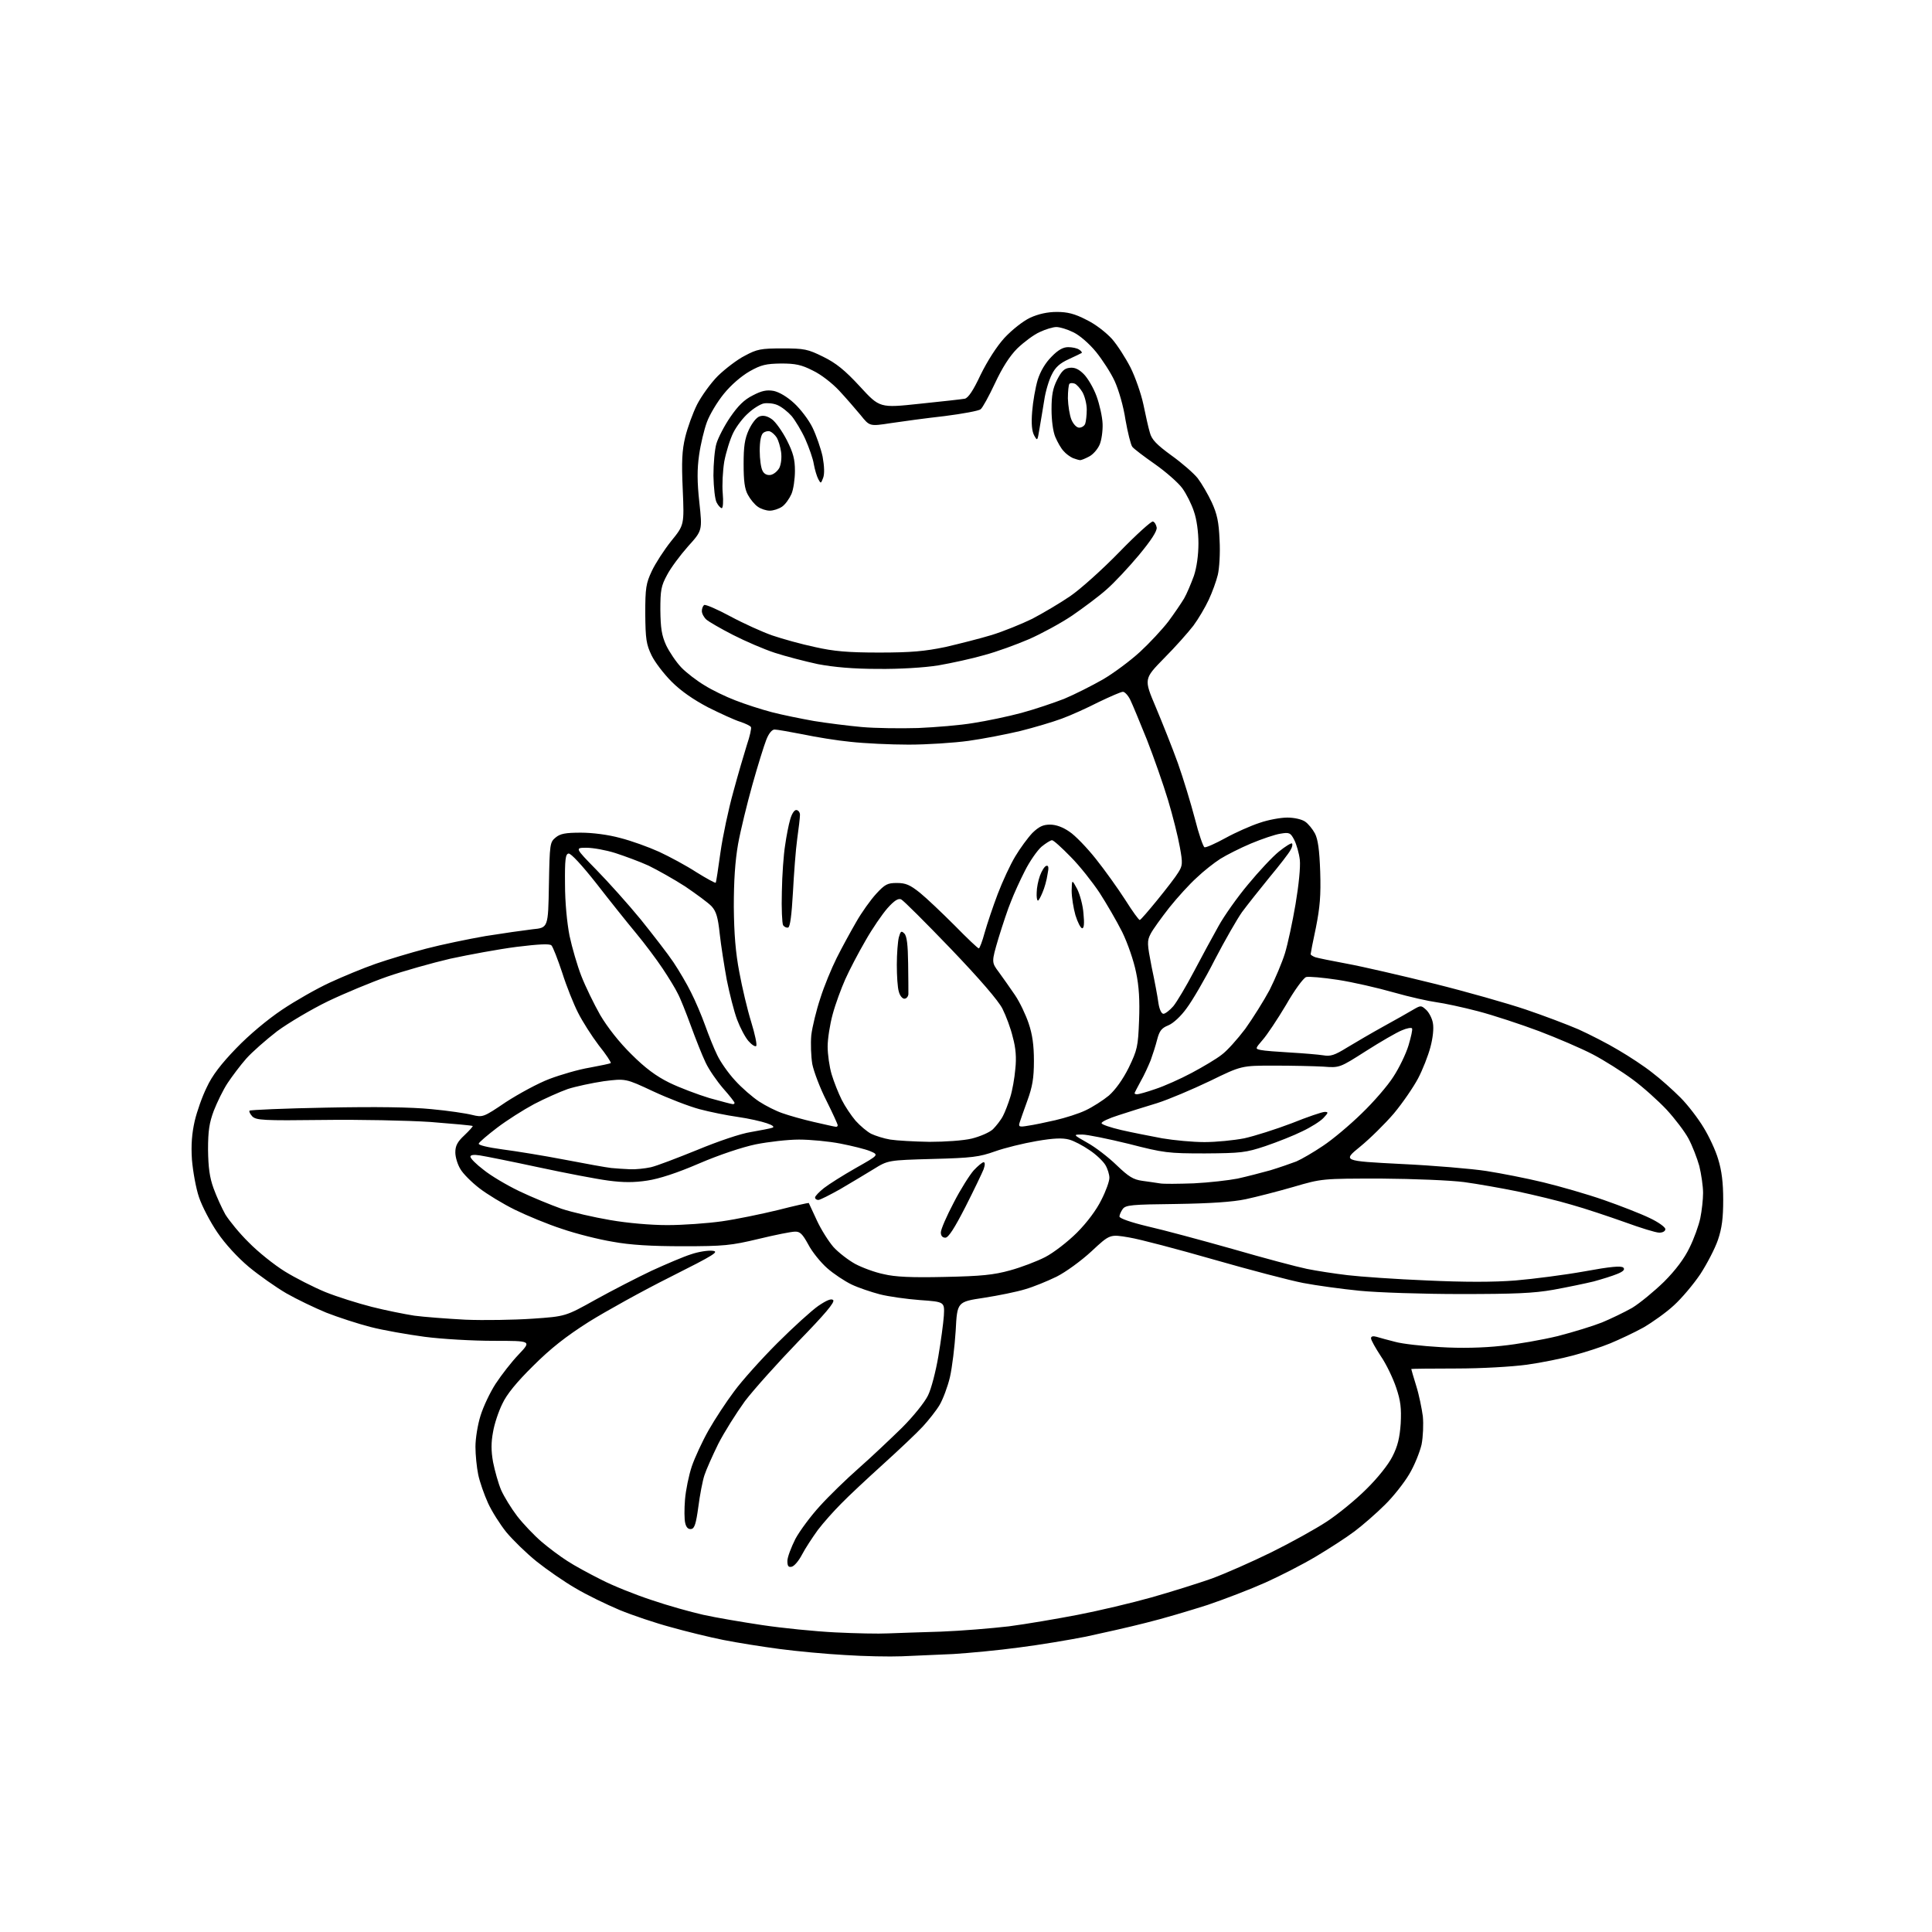 <?xml version="1.0" encoding="UTF-8" standalone="no"?>
<svg 
  version="1.1" 
  xmlns="http://www.w3.org/2000/svg" 
  xmlns:xlink="http://www.w3.org/1999/xlink" 
  xmlns:svg="http://www.w3.org/2000/svg"
  xmlns:rdf="http://www.w3.org/1999/02/22-rdf-syntax-ns#"
  xmlns:cc="http://creativecommons.org/ns#"
  xmlns:dc="http://purl.org/dc/elements/1.1/"
  viewBox="0 0 768 768"
  width="768"
  height="768"
>
<style>svg {background-color: white; }</style>"
<path stroke="none" fill="black" fill-rule="evenodd" d="M358.5,658.4C353.6,658.6 343.4,658.4 335.9,657.9C328.4,657.5 316.7,656.4 309.9,655.5C303.1,654.6 293.0,653.0 287.5,651.9C282.0,650.8 272.6,648.5 266.6,646.8C260.6,645.2 251.4,642.1 246.3,640.0C241.1,637.8 233.2,634.0 228.7,631.3C224.2,628.7 217.3,623.9 213.3,620.7C209.2,617.4 203.9,612.2 201.3,609.1C198.8,606.0 195.5,600.8 194.0,597.5C192.5,594.2 190.7,589.1 190.1,586.2C189.5,583.3 189.0,578.3 189.0,575.1C189.0,571.8 189.9,566.3 191.0,562.8C192.1,559.2 194.8,553.5 197.0,550.1C199.3,546.6 203.4,541.3 206.2,538.4C211.3,533.0 211.3,533.0 196.2,533.0C188.0,533.0 175.6,532.3 168.8,531.4C162.1,530.5 152.3,528.8 147.3,527.5C142.2,526.2 134.3,523.6 129.7,521.8C125.1,519.9 118.0,516.5 113.8,514.1C109.7,511.7 103.0,507.0 98.9,503.6C94.5,499.9 89.5,494.5 86.4,489.9C83.6,485.8 80.3,479.5 79.1,475.9C77.9,472.4 76.7,465.7 76.3,461.0C75.9,455.0 76.3,450.5 77.4,445.6C78.3,441.8 80.4,435.8 82.2,432.2C84.3,427.6 87.9,422.9 93.9,416.7C99.1,411.3 106.3,405.3 112.1,401.4C117.3,397.9 125.9,393.0 131.1,390.6C136.3,388.2 144.5,384.8 149.4,383.1C154.3,381.4 163.3,378.7 169.4,377.1C175.5,375.5 186.1,373.3 193.0,372.1C199.9,371.0 208.3,369.8 211.7,369.4C217.9,368.8 217.9,368.8 218.2,351.8C218.5,335.3 218.6,334.8 220.9,332.9C222.7,331.4 224.8,331.0 230.9,331.0C235.5,331.0 241.8,331.8 246.5,333.1C250.9,334.2 257.8,336.7 262.0,338.6C266.1,340.5 272.8,344.1 276.8,346.7C280.8,349.2 284.3,351.1 284.5,350.9C284.7,350.7 285.5,345.3 286.4,338.8C287.3,332.4 289.6,321.6 291.5,314.8C293.3,308.1 295.8,299.6 296.9,296.1C298.1,292.6 298.8,289.4 298.5,289.0C298.2,288.5 296.3,287.6 294.2,286.9C292.2,286.3 286.5,283.7 281.5,281.2C275.6,278.1 270.7,274.7 267.0,271.0C263.9,267.9 260.3,263.2 259.0,260.5C256.9,256.1 256.6,254.1 256.5,244.0C256.5,233.7 256.8,231.9 259.1,227.0C260.5,224.0 264.0,218.6 266.8,215.1C272.0,208.7 272.0,208.7 271.4,194.6C270.9,183.5 271.1,179.1 272.4,173.7C273.3,170.0 275.4,164.2 277.1,160.8C278.8,157.5 282.5,152.3 285.4,149.4C288.3,146.6 293.1,142.9 296.1,141.4C300.9,138.8 302.5,138.5 311.0,138.5C319.8,138.5 321.1,138.8 327.2,141.8C332.3,144.3 335.8,147.1 341.8,153.6C349.7,162.2 349.7,162.2 365.6,160.5C374.4,159.6 382.4,158.7 383.5,158.5C384.9,158.2 386.9,155.2 389.8,149.0C392.5,143.5 396.2,137.7 399.3,134.3C402.4,131.0 406.6,127.7 409.5,126.3C412.8,124.8 416.4,124.0 420.1,124.0C424.3,124.0 427.2,124.7 431.8,127.1C435.4,128.8 439.6,132.1 442.0,134.7C444.2,137.2 447.5,142.4 449.4,146.1C451.3,149.9 453.6,156.5 454.5,160.7C455.4,165.0 456.5,170.1 457.1,172.0C457.8,174.7 459.7,176.7 465.6,181.0C469.8,184.0 474.5,188.1 476.1,190.1C477.7,192.2 480.2,196.5 481.7,199.7C483.8,204.3 484.5,207.4 484.8,214.7C485.1,219.9 484.7,226.0 484.1,228.5C483.5,231.0 481.9,235.4 480.5,238.4C479.1,241.4 476.4,246.0 474.4,248.7C472.4,251.3 467.2,257.2 462.7,261.7C454.7,269.9 454.7,269.9 459.4,281.0C462.0,287.2 466.0,297.2 468.2,303.3C470.4,309.5 473.4,319.4 475.0,325.5C476.5,331.5 478.3,336.6 478.8,336.8C479.4,337.0 483.2,335.3 487.2,333.1C491.2,330.9 497.3,328.2 500.7,327.1C504.1,325.9 509.1,325.0 511.7,325.0C514.5,325.0 517.5,325.7 518.8,326.6C520.0,327.4 521.8,329.6 522.7,331.3C523.9,333.6 524.5,337.8 524.8,346.5C525.1,356.0 524.7,360.6 523.1,368.7C521.9,374.2 521.0,379.0 521.0,379.3C521.0,379.6 521.8,380.1 522.8,380.5C523.7,380.8 529.5,382.0 535.5,383.1C541.5,384.2 557.1,387.8 570.0,391.0C582.9,394.2 599.4,398.9 606.5,401.3C613.6,403.7 623.1,407.3 627.5,409.2C631.9,411.2 639.0,414.8 643.3,417.4C647.6,419.9 653.7,423.9 656.8,426.4C660.0,428.8 665.0,433.3 668.0,436.3C671.0,439.3 675.1,444.7 677.2,448.2C679.3,451.6 682.0,457.3 683.0,460.8C684.4,465.3 685.0,470.1 685.0,476.9C685.0,484.2 684.5,488.2 682.9,492.9C681.7,496.4 678.5,502.5 675.9,506.5C673.2,510.5 668.5,516.1 665.4,518.9C662.4,521.7 656.9,525.6 653.3,527.7C649.7,529.7 643.7,532.5 640.1,534.0C636.5,535.5 629.9,537.6 625.4,538.8C621.0,540.0 612.7,541.7 606.9,542.5C600.9,543.3 589.0,544.0 578.8,544.0C569.0,544.0 561.0,544.1 561.0,544.2C561.0,544.4 561.9,547.4 563.0,551.0C564.1,554.5 565.2,560.0 565.6,563.0C565.9,566.1 565.7,571.1 565.1,574.2C564.4,577.2 562.3,582.5 560.2,586.0C558.2,589.4 553.8,595.0 550.5,598.2C547.2,601.5 541.8,606.2 538.5,608.7C535.2,611.2 528.2,615.7 523.0,618.8C517.8,621.9 508.8,626.5 503.0,629.1C497.2,631.7 486.8,635.7 480.0,638.0C473.1,640.2 462.1,643.5 455.5,645.1C448.9,646.8 438.1,649.2 431.6,650.6C425.0,651.9 413.1,653.9 405.1,654.9C397.1,656.0 385.3,657.1 379.0,657.5C372.7,657.8 363.4,658.2 358.5,658.4zM353.0,649.3C356.6,649.2 366.0,648.8 374.0,648.6C382.0,648.3 394.1,647.3 401.0,646.5C407.9,645.6 420.2,643.5 428.5,641.9C436.8,640.3 449.9,637.2 457.7,635.0C465.5,632.8 476.3,629.4 481.7,627.5C487.1,625.5 497.8,620.8 505.5,617.0C513.2,613.2 523.1,607.7 527.5,604.8C531.9,601.9 538.9,596.2 543.1,592.0C547.6,587.6 551.9,582.2 553.5,579.0C555.6,574.9 556.4,571.6 556.8,565.9C557.1,559.8 556.8,556.9 555.0,551.6C553.8,548.0 551.1,542.3 548.9,539.1C546.8,535.9 545.0,532.7 545.0,532.0C545.0,531.2 545.8,531.0 547.2,531.4C548.5,531.8 551.8,532.7 554.6,533.4C557.4,534.2 565.5,535.1 572.6,535.5C580.7,536.0 589.6,535.8 596.8,535.0C603.0,534.4 613.1,532.6 619.3,531.1C625.5,529.5 633.3,527.1 636.8,525.7C640.2,524.3 645.6,521.7 648.8,519.9C651.9,518.0 657.6,513.3 661.5,509.5C666.1,504.9 669.6,500.2 671.6,496.0C673.4,492.4 675.3,487.1 675.9,484.2C676.5,481.3 677.0,476.8 677.0,474.2C677.0,471.6 676.3,466.8 675.5,463.5C674.6,460.3 672.7,455.4 671.2,452.6C669.7,449.8 665.8,444.7 662.5,441.1C659.2,437.6 653.1,432.1 649.0,429.1C644.8,426.0 637.7,421.5 633.1,419.1C628.5,416.7 618.9,412.6 611.8,409.9C604.6,407.2 593.7,403.6 587.6,402.0C581.5,400.4 574.0,398.8 571.0,398.4C568.0,398.0 560.3,396.3 554.0,394.5C547.7,392.7 537.7,390.4 531.8,389.5C525.9,388.6 520.2,388.1 519.2,388.4C518.1,388.8 514.5,393.7 511.2,399.5C507.8,405.2 503.6,411.5 501.9,413.4C498.9,416.9 498.9,416.9 501.2,417.4C502.5,417.7 507.8,418.1 513.0,418.4C518.2,418.7 524.1,419.2 526.0,419.5C528.9,420.0 530.5,419.5 535.5,416.4C538.8,414.4 545.3,410.6 550.0,408.0C554.7,405.4 559.9,402.5 561.7,401.4C564.8,399.6 564.9,399.6 566.9,401.4C568.0,402.4 569.3,404.8 569.6,406.7C570.0,408.8 569.6,412.6 568.6,416.3C567.7,419.7 565.5,425.3 563.7,428.7C561.9,432.1 557.6,438.4 554.1,442.6C550.6,446.7 544.5,452.7 540.7,455.8C533.7,461.5 533.7,461.5 557.0,462.7C569.8,463.3 585.1,464.6 590.9,465.5C596.7,466.4 606.9,468.4 613.5,470.0C620.1,471.6 630.9,474.7 637.5,477.0C644.1,479.3 652.3,482.5 655.8,484.2C659.2,485.8 662.0,487.8 662.0,488.6C662.0,489.4 661.0,490.0 659.6,490.0C658.2,490.0 652.1,488.1 645.8,485.8C639.6,483.6 630.1,480.4 624.7,478.9C619.4,477.3 609.7,475.0 603.2,473.6C596.8,472.3 587.2,470.6 582.0,469.9C576.6,469.2 562.3,468.6 549.0,468.5C525.5,468.5 525.5,468.5 514.2,471.8C508.0,473.6 499.4,475.8 495.2,476.7C490.1,477.8 480.9,478.4 467.6,478.6C449.8,478.8 447.5,479.0 446.3,480.6C445.6,481.6 445.0,482.9 445.0,483.6C445.0,484.3 449.5,485.9 456.2,487.5C462.4,488.9 477.6,493.0 490.0,496.5C502.4,500.1 515.6,503.6 519.5,504.4C523.4,505.2 530.6,506.3 535.7,506.9C540.7,507.5 554.9,508.5 567.2,509.0C582.1,509.7 593.8,509.7 602.5,509.0C609.6,508.4 622.0,506.8 629.8,505.4C640.1,503.5 644.5,503.1 645.3,503.9C646.0,504.6 645.4,505.4 642.9,506.4C641.0,507.2 636.8,508.5 633.5,509.4C630.2,510.2 623.0,511.7 617.5,512.7C609.6,514.1 602.0,514.4 580.5,514.4C565.6,514.4 547.6,513.8 540.5,513.1C533.4,512.4 523.2,511.0 518.0,510.0C512.8,509.0 496.8,504.8 482.5,500.7C468.2,496.6 453.1,492.6 448.8,491.9C441.2,490.6 441.2,490.6 433.9,497.4C429.8,501.2 423.6,505.7 420.0,507.5C416.3,509.3 410.7,511.6 407.5,512.5C404.3,513.5 396.9,515.0 391.1,515.9C380.5,517.5 380.5,517.5 379.9,529.0C379.5,535.3 378.5,543.6 377.6,547.5C376.7,551.3 374.8,556.3 373.5,558.5C372.2,560.7 369.1,564.6 366.8,567.1C364.4,569.7 357.3,576.4 351.0,582.1C344.7,587.8 337.2,594.8 334.4,597.7C331.5,600.6 327.3,605.3 325.1,608.2C323.0,611.1 320.1,615.5 318.8,618.0C317.5,620.5 315.7,622.6 314.7,622.8C313.4,623.1 313.0,622.5 313.0,620.5C313.0,619.0 314.5,615.1 316.2,611.7C318.0,608.4 322.4,602.5 325.9,598.7C329.4,594.8 336.4,588.0 341.4,583.6C346.4,579.2 354.1,571.9 358.6,567.5C363.1,563.0 367.6,557.4 368.9,554.7C370.2,552.1 372.0,545.1 373.0,539.2C374.0,533.3 375.0,526.0 375.2,523.0C375.5,517.5 375.5,517.5 365.7,516.8C360.4,516.4 353.2,515.4 349.7,514.5C346.3,513.6 341.2,511.9 338.5,510.6C335.8,509.3 331.4,506.4 328.8,504.1C326.2,501.8 322.8,497.6 321.3,494.7C319.0,490.5 318.0,489.5 316.0,489.6C314.6,489.6 308.1,490.9 301.5,492.5C290.6,495.1 287.8,495.4 271.5,495.4C258.9,495.4 250.5,494.9 243.5,493.6C238.0,492.7 228.9,490.4 223.4,488.5C217.8,486.7 209.4,483.2 204.7,480.9C200.0,478.6 193.6,474.7 190.5,472.3C187.4,469.9 184.0,466.5 183.0,464.7C181.9,462.9 181.0,460.0 181.0,458.1C181.0,455.5 181.8,453.9 184.6,451.3C186.6,449.4 188.1,447.7 187.9,447.6C187.7,447.4 180.1,446.7 171.1,446.0C162.0,445.4 142.8,445.0 128.3,445.2C104.5,445.5 101.9,445.3 100.3,443.8C99.4,442.8 98.9,441.8 99.2,441.5C99.5,441.2 113.2,440.6 129.6,440.3C149.5,439.9 163.5,440.1 171.5,440.9C178.1,441.5 185.4,442.6 187.7,443.2C191.9,444.2 192.1,444.2 201.1,438.1C206.2,434.8 213.9,430.6 218.4,428.9C222.9,427.2 230.1,425.1 234.4,424.4C238.8,423.6 242.5,422.8 242.8,422.6C243.0,422.3 240.9,419.1 238.0,415.5C235.2,411.8 231.5,406.0 229.8,402.6C228.1,399.3 225.2,392.1 223.5,386.7C221.7,381.3 219.8,376.4 219.2,375.8C218.5,375.1 214.2,375.3 205.3,376.4C198.3,377.3 186.4,379.5 179.0,381.1C171.7,382.8 160.4,386.0 154.0,388.2C147.7,390.4 137.1,394.8 130.4,398.0C123.8,401.2 114.7,406.6 110.2,409.9C105.8,413.3 100.2,418.2 97.9,420.8C95.6,423.4 92.3,427.8 90.5,430.5C88.7,433.2 86.3,438.2 85.0,441.5C83.2,446.3 82.7,449.5 82.7,457.0C82.8,464.1 83.3,468.0 84.9,472.4C86.1,475.7 88.2,480.3 89.6,482.8C91.1,485.2 95.2,490.3 98.9,493.9C102.5,497.6 109.0,502.8 113.2,505.4C117.4,508.0 124.7,511.7 129.3,513.6C134.0,515.5 142.3,518.1 147.8,519.5C153.3,520.9 160.9,522.4 164.7,523.0C168.4,523.5 177.6,524.2 185.0,524.6C192.4,524.9 204.4,524.7 211.7,524.2C224.8,523.3 224.8,523.3 236.8,516.6C243.3,513.0 253.4,507.8 259.1,505.1C264.8,502.5 271.8,499.5 274.7,498.6C277.6,497.6 281.4,497.0 283.2,497.2C286.1,497.5 284.0,498.8 266.5,507.6C255.5,513.1 240.9,521.2 234.0,525.5C224.9,531.3 218.9,536.0 211.9,543.0C205.4,549.4 201.4,554.3 199.7,558.0C198.2,561.0 196.5,566.1 196.0,569.2C195.2,573.4 195.2,576.7 196.0,581.2C196.7,584.7 198.1,589.7 199.2,592.3C200.4,595.0 203.3,599.7 205.6,602.7C208.0,605.8 212.3,610.3 215.2,612.8C218.1,615.3 222.8,618.8 225.5,620.5C228.2,622.3 234.3,625.6 238.9,627.9C243.5,630.3 252.5,633.9 258.9,636.0C265.3,638.2 274.6,640.8 279.5,641.9C284.4,643.0 295.0,644.8 303.0,646.0C311.0,647.2 324.0,648.5 332.0,648.9C340.0,649.3 349.4,649.5 353.0,649.3zM274.8,607.8C273.6,608.0 272.8,607.2 272.4,605.5C272.0,604.0 272.0,599.8 272.3,596.1C272.6,592.4 273.8,586.5 275.0,582.9C276.2,579.4 279.2,572.9 281.7,568.5C284.2,564.1 288.8,557.1 291.9,553.0C294.9,548.9 302.6,540.3 309.0,533.9C315.3,527.6 322.7,520.9 325.3,519.1C328.7,516.8 330.5,516.1 331.2,516.8C332.0,517.6 327.8,522.5 317.4,533.2C309.2,541.7 299.6,552.4 296.1,557.0C292.7,561.7 287.9,569.3 285.5,574.0C283.2,578.7 280.7,584.3 280.0,586.5C279.3,588.6 278.2,594.3 277.6,599.0C276.7,605.6 276.1,607.6 274.8,607.8zM375.5,507.6C390.1,507.3 395.0,506.8 401.5,505.0C405.9,503.8 412.2,501.4 415.5,499.7C418.8,498.0 424.5,493.6 428.1,490.0C432.1,486.0 435.9,480.9 437.8,477.0C439.6,473.5 441.0,469.6 441.0,468.2C441.0,466.9 440.3,464.6 439.4,463.1C438.5,461.6 435.7,458.9 433.1,457.2C430.5,455.4 426.9,453.5 425.0,453.0C422.4,452.3 418.9,452.4 412.0,453.6C406.8,454.5 399.4,456.3 395.5,457.7C389.3,459.9 386.4,460.3 370.7,460.7C353.0,461.2 353.0,461.2 347.2,464.8C344.1,466.7 338.1,470.3 334.0,472.7C329.9,475.0 326.0,477.0 325.3,477.0C324.6,477.0 324.0,476.6 324.0,476.0C324.0,475.5 325.6,473.8 327.5,472.3C329.4,470.8 335.1,467.2 340.2,464.3C349.4,459.1 349.4,459.1 345.9,457.6C344.0,456.8 338.7,455.5 334.1,454.6C329.5,453.7 322.1,453.0 317.6,453.0C313.2,453.0 305.4,453.9 300.4,454.9C295.1,456.0 285.8,459.1 277.9,462.5C269.1,466.3 262.0,468.6 257.3,469.3C252.1,470.1 247.7,470.1 241.8,469.3C237.2,468.7 224.7,466.3 214.0,464.0C203.3,461.7 192.8,459.6 190.8,459.3C188.3,458.9 187.0,459.1 187.0,459.8C187.0,460.5 189.3,462.8 192.2,465.0C195.0,467.3 201.4,471.1 206.4,473.5C211.4,475.9 219.0,479.0 223.2,480.5C227.4,481.9 236.1,483.9 242.6,485.0C249.5,486.2 258.7,487.0 265.3,487.0C271.5,487.0 281.2,486.3 286.9,485.5C292.6,484.7 302.7,482.6 309.3,481.0C315.9,479.3 321.4,478.1 321.5,478.2C321.6,478.4 323.0,481.5 324.7,485.1C326.4,488.8 329.4,493.5 331.3,495.7C333.3,497.9 337.2,500.9 339.9,502.4C342.7,503.9 347.8,505.8 351.3,506.5C355.8,507.6 362.4,507.9 375.5,507.6zM375.8,492.0C374.6,492.0 374.0,491.2 374.0,489.9C374.0,488.7 376.3,483.4 379.1,478.1C381.8,472.8 385.5,467.0 387.1,465.2C388.8,463.4 390.5,462.0 391.0,462.0C391.6,462.0 391.6,463.1 391.0,464.8C390.4,466.3 387.2,473.0 383.8,479.7C379.4,488.3 377.0,492.0 375.8,492.0zM474.5,470.4C480.6,470.1 488.4,469.2 492.0,468.5C495.6,467.7 501.4,466.2 505.0,465.2C508.6,464.1 513.2,462.5 515.3,461.7C517.4,460.8 522.2,458.0 525.9,455.5C529.7,453.0 536.6,447.2 541.3,442.6C546.0,438.1 551.7,431.5 553.9,428.0C556.2,424.5 558.9,418.9 559.9,415.6C560.9,412.2 561.6,409.2 561.3,408.8C561.1,408.4 559.2,408.7 557.2,409.6C555.2,410.4 548.8,414.1 543.0,417.8C532.5,424.5 532.5,424.5 526.0,424.0C522.4,423.8 513.6,423.6 506.5,423.6C493.5,423.6 493.5,423.6 481.0,429.7C474.1,433.0 464.7,437.0 460.0,438.5C455.3,439.9 448.4,442.1 444.7,443.3C440.9,444.5 437.8,445.9 437.9,446.5C437.9,447.0 441.4,448.2 445.7,449.2C450.0,450.2 457.3,451.6 462.0,452.5C466.7,453.3 474.2,454.0 478.8,454.0C483.4,454.0 490.5,453.3 494.6,452.5C498.7,451.6 507.2,448.9 513.5,446.5C519.7,444.0 525.6,442.0 526.6,442.0C528.1,442.0 528.1,442.3 526.1,444.4C524.9,445.7 521.1,448.1 517.7,449.7C514.3,451.4 507.7,454.0 503.0,455.6C495.2,458.2 493.3,458.4 479.0,458.5C464.3,458.5 462.7,458.3 448.7,454.7C440.5,452.7 432.2,451.0 430.2,451.0C426.5,451.0 426.5,451.0 432.3,454.3C435.4,456.0 440.6,460.0 443.9,463.2C448.7,467.8 450.5,468.9 454.1,469.4C456.5,469.7 459.6,470.2 461.0,470.4C462.4,470.7 468.4,470.6 474.5,470.4zM250.5,464.8C252.7,464.9 256.4,464.5 258.7,464.0C261.0,463.5 269.3,460.3 277.2,457.1C285.4,453.7 294.5,450.6 298.5,450.0C302.4,449.3 306.2,448.6 307.0,448.3C308.0,448.0 307.2,447.3 304.8,446.5C302.8,445.8 297.6,444.6 293.3,444.0C289.0,443.4 282.1,442.0 278.0,440.9C273.9,439.8 265.6,436.6 259.6,433.8C248.7,428.7 248.7,428.7 240.0,429.8C235.3,430.5 228.8,431.9 225.7,432.9C222.6,434.0 216.5,436.7 212.3,438.9C208.0,441.2 201.4,445.4 197.6,448.3C193.8,451.2 190.5,454.0 190.3,454.6C190.1,455.2 193.8,456.1 199.7,456.9C205.1,457.6 216.2,459.4 224.5,461.0C232.8,462.6 241.1,464.1 243.0,464.3C244.9,464.5 248.3,464.7 250.5,464.8zM369.5,453.9C375.7,453.9 383.0,453.4 386.3,452.6C389.5,451.8 393.3,450.2 394.7,448.9C396.0,447.6 397.9,445.2 398.7,443.6C399.5,442.1 400.8,438.7 401.6,436.1C402.4,433.6 403.3,428.6 403.6,425.0C404.1,420.5 403.8,416.6 402.6,412.3C401.8,408.8 399.9,403.8 398.5,401.0C396.9,397.8 389.4,389.1 377.9,377.1C367.9,366.7 359.1,357.9 358.2,357.5C357.0,357.0 355.4,358.1 352.8,361.0C350.7,363.4 346.7,369.2 344.0,374.0C341.2,378.8 337.6,385.7 336.0,389.3C334.4,392.9 332.1,399.1 331.0,403.2C329.9,407.2 329.0,413.0 329.0,416.0C329.0,419.1 329.7,424.1 330.6,427.1C331.5,430.1 333.3,434.6 334.6,437.2C335.9,439.8 338.4,443.5 340.1,445.5C341.9,447.5 344.6,449.8 346.3,450.7C348.0,451.5 351.4,452.6 353.9,453.0C356.4,453.4 363.4,453.8 369.5,453.9zM332.2,447.9C332.7,448.0 333.0,447.7 333.0,447.3C333.0,446.9 331.0,442.5 328.5,437.5C326.0,432.6 323.5,426.0 322.9,423.0C322.4,420.0 322.2,414.8 322.5,411.5C322.9,408.2 324.5,401.6 326.1,396.8C327.6,392.0 330.6,384.8 332.6,380.8C334.6,376.8 338.1,370.4 340.3,366.6C342.5,362.7 346.1,357.7 348.3,355.3C351.8,351.5 352.8,351.0 356.5,351.0C360.0,351.0 361.7,351.7 365.7,354.9C368.3,357.0 374.5,362.9 379.5,367.9C384.4,372.9 388.7,377.0 389.1,377.0C389.4,377.0 390.5,374.2 391.4,370.8C392.4,367.3 394.7,360.4 396.6,355.4C398.5,350.4 401.6,343.7 403.6,340.4C405.5,337.2 408.6,333.0 410.4,331.1C413.0,328.6 414.6,327.8 417.4,327.8C419.8,327.8 422.5,328.8 425.1,330.6C427.4,332.1 432.1,337.0 435.6,341.4C439.2,345.9 444.4,353.2 447.3,357.7C450.2,362.3 452.8,365.9 453.1,365.7C453.5,365.6 456.6,362.0 460.1,357.7C463.6,353.4 467.4,348.5 468.4,346.8C470.1,344.1 470.2,343.2 469.0,336.7C468.3,332.7 466.2,324.3 464.3,318.0C462.4,311.7 458.6,300.9 455.9,294.0C453.1,287.1 450.2,280.0 449.3,278.2C448.5,276.5 447.1,275.0 446.4,275.0C445.6,275.0 441.3,276.9 436.7,279.1C432.2,281.4 425.6,284.4 422.0,285.7C418.5,287.0 411.1,289.2 405.5,290.6C400.0,291.9 390.8,293.7 385.0,294.5C379.2,295.3 368.5,296.0 361.2,296.0C353.9,296.0 343.6,295.5 338.2,294.9C332.9,294.4 324.3,293.0 319.1,291.9C313.9,290.9 308.9,290.0 307.9,290.0C306.9,290.0 305.6,291.5 304.6,294.1C303.7,296.4 301.2,304.4 299.1,311.9C297.0,319.4 294.4,330.0 293.4,335.5C292.2,342.4 291.7,350.1 291.7,360.5C291.8,371.2 292.4,378.7 293.9,386.5C295.0,392.5 297.1,401.4 298.6,406.2C300.1,411.1 301.0,415.3 300.6,415.8C300.2,416.2 298.8,415.3 297.5,413.8C296.2,412.3 294.2,408.5 293.0,405.3C291.8,402.1 290.0,395.0 288.9,389.5C287.9,384.0 286.6,375.8 286.1,371.2C285.4,364.6 284.7,362.3 282.9,360.3C281.6,358.9 276.8,355.4 272.4,352.4C267.9,349.5 261.3,345.8 257.8,344.1C254.3,342.5 248.3,340.3 244.6,339.1C240.8,337.9 235.7,337.0 233.2,337.0C228.5,337.0 228.5,337.0 237.1,345.8C241.8,350.6 249.7,359.4 254.7,365.5C259.6,371.6 265.5,379.2 267.7,382.5C269.9,385.8 273.1,391.2 274.7,394.5C276.4,397.8 278.9,403.7 280.3,407.6C281.7,411.5 283.8,416.8 285.1,419.4C286.3,422.0 289.5,426.6 292.2,429.5C294.8,432.4 299.2,436.2 301.8,437.9C304.4,439.6 308.6,441.7 311.0,442.5C313.5,443.4 319.1,445.0 323.5,446.0C327.9,447.0 331.8,447.9 332.2,447.9zM408.6,447.5C410.8,447.2 415.6,446.2 419.5,445.3C423.4,444.4 428.8,442.7 431.5,441.4C434.3,440.1 438.5,437.4 440.8,435.5C443.4,433.2 446.3,429.2 448.7,424.4C452.1,417.3 452.4,416.1 452.8,405.6C453.1,397.8 452.8,392.1 451.6,386.5C450.7,382.0 448.3,375.0 446.1,370.5C443.9,366.1 439.8,359.1 437.1,354.9C434.3,350.7 429.2,344.2 425.6,340.6C422.1,337.0 418.8,334.0 418.2,334.0C417.6,334.0 415.7,335.2 414.0,336.6C412.3,338.1 409.3,342.4 407.4,346.2C405.5,349.9 403.0,355.4 401.9,358.3C400.7,361.1 398.5,367.8 396.9,373.0C394.1,382.5 394.1,382.5 397.1,386.5C398.7,388.7 401.6,392.8 403.5,395.6C405.4,398.4 407.8,403.5 408.9,406.8C410.4,411.2 411.0,415.5 411.0,421.7C411.0,428.6 410.4,432.0 408.4,437.5C407.0,441.4 405.6,445.3 405.3,446.3C404.8,447.9 405.2,448.1 408.6,447.5zM291.2,438.9C291.7,439.0 292.0,438.7 292.0,438.4C292.0,438.1 290.0,435.5 287.5,432.7C285.0,429.8 281.8,425.2 280.5,422.4C279.1,419.5 276.5,412.9 274.6,407.7C272.7,402.5 270.4,396.7 269.4,394.9C268.5,393.0 265.8,388.6 263.4,385.0C261.0,381.4 256.3,375.1 252.8,370.9C249.3,366.7 242.2,357.8 237.0,351.1C231.4,344.0 226.9,339.1 226.0,339.3C224.8,339.5 224.5,341.6 224.6,351.5C224.6,358.7 225.4,366.9 226.4,372.0C227.4,376.7 229.5,383.9 231.1,388.0C232.7,392.1 236.1,399.1 238.6,403.5C241.5,408.4 246.2,414.4 251.0,419.1C256.4,424.5 260.8,427.8 266.1,430.4C270.2,432.4 277.4,435.1 282.0,436.5C286.7,437.8 290.8,438.9 291.2,438.9zM452.0,435.0C452.6,435.0 455.9,434.1 459.3,432.9C462.7,431.8 469.2,428.9 473.7,426.5C478.2,424.1 483.6,420.9 485.6,419.3C487.7,417.8 491.9,413.1 495.0,409.0C498.0,404.8 502.4,397.8 504.7,393.5C506.9,389.1 509.7,382.5 510.8,378.9C511.9,375.3 513.8,366.5 515.0,359.4C516.3,351.7 517.0,344.6 516.7,341.8C516.4,339.2 515.4,335.7 514.5,333.9C513.0,331.0 512.5,330.8 509.0,331.4C506.9,331.7 501.6,333.5 497.3,335.3C493.0,337.1 487.5,339.9 485.1,341.4C482.6,343.0 478.4,346.3 475.7,348.9C472.9,351.4 468.0,356.8 464.8,360.8C461.6,364.9 458.2,369.6 457.4,371.2C455.9,374.1 456.0,375.1 457.8,384.4C459.0,390.0 460.2,396.4 460.5,398.8C460.9,401.3 461.7,403.0 462.5,403.0C463.2,403.0 465.0,401.6 466.4,400.0C467.8,398.3 471.5,392.1 474.6,386.2C477.7,380.3 482.1,372.2 484.4,368.1C486.6,364.1 491.9,356.6 496.1,351.6C500.3,346.5 505.8,340.6 508.4,338.5C511.0,336.4 513.3,335.0 513.6,335.3C513.9,335.6 513.7,336.8 513.0,337.9C512.4,339.1 508.6,344.0 504.6,348.8C500.6,353.7 495.7,359.9 493.7,362.6C491.8,365.3 486.9,373.8 482.9,381.5C479.0,389.2 473.9,397.9 471.7,400.8C469.5,403.9 466.4,406.8 464.4,407.6C461.7,408.7 460.9,409.8 460.0,413.2C459.4,415.6 458.2,419.3 457.4,421.5C456.5,423.7 454.8,427.5 453.4,429.9C452.1,432.3 451.0,434.4 451.0,434.6C451.0,434.8 451.5,435.0 452.0,435.0zM359.5,397.0C358.7,397.0 357.7,395.8 357.3,394.2C356.8,392.7 356.5,387.9 356.5,383.5C356.5,379.1 356.9,374.2 357.3,372.6C358.0,370.1 358.3,369.9 359.5,371.1C360.5,372.1 360.9,375.6 361.0,383.0C361.1,388.8 361.1,394.3 361.1,395.2C361.0,396.2 360.3,397.0 359.5,397.0zM313.3,368.7C312.7,368.9 311.8,368.5 311.3,367.8C310.9,367.1 310.6,361.1 310.8,354.5C310.9,347.9 311.5,339.6 312.1,336.0C312.6,332.4 313.5,327.8 314.1,325.8C314.7,323.6 315.7,322.0 316.5,322.0C317.3,322.0 318.0,322.9 318.0,323.9C318.0,325.0 317.5,329.3 316.9,333.5C316.3,337.8 315.6,347.3 315.2,354.8C314.7,363.6 314.1,368.5 313.3,368.7zM430.2,369.0C429.6,369.0 428.4,366.7 427.5,363.8C426.7,361.0 426.0,356.6 426.0,354.1C426.1,349.5 426.1,349.5 428.2,353.4C429.3,355.6 430.5,360.0 430.7,363.2C431.1,367.1 430.9,369.0 430.2,369.0zM412.6,358.0C412.2,358.0 412.0,356.5 412.1,354.8C412.1,353.0 412.7,350.0 413.4,348.1C414.1,346.2 415.2,344.4 415.9,344.2C416.8,343.9 417.0,344.8 416.4,347.6C416.1,349.8 415.2,353.0 414.4,354.8C413.7,356.5 412.9,358.0 412.6,358.0zM365.0,289.4C371.9,289.1 381.8,288.3 387.0,287.4C392.2,286.6 400.8,284.8 406.0,283.4C411.2,282.0 418.9,279.4 423.0,277.8C427.1,276.1 434.0,272.6 438.4,270.1C442.7,267.6 449.4,262.6 453.2,259.1C457.0,255.6 462.0,250.2 464.4,247.1C466.7,244.0 469.5,239.9 470.7,237.9C471.8,236.0 473.5,231.9 474.6,228.9C475.7,225.6 476.4,220.7 476.4,216.0C476.4,211.5 475.7,206.4 474.6,203.3C473.7,200.5 471.6,196.3 470.0,194.1C468.4,191.9 463.5,187.6 459.1,184.5C454.8,181.5 450.7,178.4 450.1,177.6C449.5,176.8 448.3,172.0 447.4,166.9C446.6,161.5 444.7,155.0 443.1,151.5C441.6,148.2 438.2,143.0 435.7,139.9C433.0,136.6 429.2,133.3 426.7,132.1C424.3,130.9 421.3,130.0 419.9,130.0C418.6,130.0 415.6,130.9 413.3,132.0C411.0,133.0 407.0,136.0 404.4,138.5C401.3,141.6 398.4,146.2 395.5,152.4C393.1,157.5 390.6,162.1 389.8,162.7C389.1,163.3 382.6,164.5 375.5,165.4C368.4,166.2 358.7,167.5 354.1,168.2C345.7,169.5 345.7,169.5 342.1,165.0C340.1,162.6 336.3,158.2 333.6,155.3C330.8,152.3 326.3,148.8 323.1,147.3C318.6,145.0 316.2,144.5 310.5,144.5C304.5,144.6 302.6,145.0 298.0,147.6C294.7,149.5 290.6,153.0 287.7,156.6C285.1,159.8 282.1,164.8 281.0,167.8C279.9,170.8 278.5,176.6 277.9,180.9C277.1,186.5 277.1,191.5 278.0,199.7C279.2,210.9 279.2,210.9 273.5,217.2C270.4,220.7 266.6,225.8 265.2,228.5C262.8,232.9 262.5,234.6 262.5,242.5C262.6,249.7 263.0,252.5 264.8,256.5C266.1,259.2 268.8,263.2 270.8,265.3C272.8,267.4 277.0,270.6 280.0,272.4C283.0,274.3 288.6,277.0 292.3,278.4C296.1,279.9 302.6,282.0 306.8,283.1C311.0,284.2 318.5,285.7 323.5,286.6C328.4,287.4 337.0,288.5 342.5,289.0C348.0,289.5 358.1,289.6 365.0,289.4zM349.0,265.9C339.1,265.9 331.5,265.2 325.1,264.0C320.0,262.9 312.3,260.9 308.0,259.5C303.7,258.1 296.3,254.9 291.4,252.4C286.5,249.9 281.7,247.1 280.8,246.3C279.8,245.4 279.0,243.9 279.0,242.9C279.0,241.9 279.4,240.9 279.9,240.5C280.5,240.2 285.1,242.2 290.3,245.0C295.5,247.8 303.0,251.2 307.0,252.6C311.1,254.0 318.7,256.1 323.9,257.2C331.4,258.9 336.9,259.4 349.5,259.4C362.2,259.4 367.6,258.9 375.8,257.2C381.4,255.9 389.7,253.8 394.3,252.4C398.8,251.0 406.0,248.1 410.3,246.0C414.5,243.8 421.3,239.8 425.4,237.0C429.5,234.2 438.3,226.3 445.0,219.4C451.7,212.5 457.7,207.1 458.3,207.3C459.0,207.5 459.6,208.6 459.8,209.7C460.0,211.1 457.6,214.8 452.7,220.7C448.6,225.6 442.9,231.7 439.9,234.3C436.9,237.0 430.7,241.6 426.2,244.7C421.6,247.8 413.8,252.0 409.0,254.1C404.1,256.2 396.2,259.1 391.3,260.4C386.5,261.8 378.2,263.6 373.0,264.5C367.4,265.4 357.5,266.0 349.0,265.9zM306.0,203.0C304.6,203.0 302.4,202.3 301.2,201.4C300.0,200.6 298.2,198.4 297.3,196.7C296.0,194.4 295.6,191.1 295.6,184.5C295.6,177.5 296.0,174.5 297.7,170.8C299.0,168.1 300.7,165.9 302.0,165.5C303.5,165.0 305.1,165.4 306.9,166.7C308.3,167.7 311.0,171.5 312.8,175.0C315.3,180.0 316.0,182.5 316.0,187.2C316.0,190.4 315.4,194.6 314.6,196.4C313.8,198.2 312.2,200.5 310.9,201.4C309.6,202.3 307.4,203.0 306.0,203.0zM286.9,202.0C286.5,202.0 285.5,201.0 284.9,199.8C284.2,198.6 283.7,193.8 283.6,189.1C283.6,184.3 284.1,178.6 284.8,176.3C285.5,174.0 287.9,169.3 290.3,165.8C293.4,161.3 295.8,158.9 299.2,157.2C302.8,155.3 304.8,154.9 307.6,155.4C309.8,155.9 312.9,157.7 315.7,160.3C318.2,162.6 321.5,166.9 323.0,170.0C324.5,173.1 326.3,178.3 327.0,181.5C327.7,185.4 327.8,188.4 327.2,190.0C326.3,192.3 326.3,192.3 325.3,190.5C324.7,189.4 323.9,186.7 323.5,184.5C323.2,182.4 321.6,177.9 320.1,174.5C318.6,171.2 316.1,167.1 314.7,165.4C313.2,163.7 310.7,161.7 309.0,161.0C307.4,160.3 304.9,160.1 303.5,160.4C302.2,160.7 299.4,162.4 297.5,164.2C295.5,165.9 292.8,169.4 291.5,172.0C290.2,174.6 288.6,179.8 287.9,183.5C287.3,187.2 287.0,192.9 287.3,196.1C287.6,199.4 287.4,202.0 286.9,202.0zM306.3,188.8C307.5,188.6 309.0,187.4 309.8,186.0C310.5,184.5 310.8,182.0 310.5,179.7C310.2,177.6 309.4,175.0 308.8,174.0C308.1,172.9 306.9,171.8 306.1,171.5C305.4,171.2 304.1,171.5 303.4,172.1C302.5,172.8 302.0,175.4 302.0,179.2C302.0,182.5 302.5,186.0 303.1,187.1C303.7,188.4 304.9,189.0 306.3,188.8zM429.3,182.9C428.9,182.9 427.6,182.5 426.5,182.1C425.4,181.6 423.7,180.4 422.8,179.3C421.8,178.3 420.4,175.8 419.5,173.7C418.6,171.6 418.0,167.1 418.0,162.7C418.0,157.1 418.5,154.4 420.2,151.0C422.0,147.5 423.1,146.4 425.3,146.2C427.2,146.0 428.8,146.7 430.8,148.7C432.4,150.3 434.7,154.2 435.9,157.5C437.1,160.8 438.2,165.7 438.3,168.5C438.4,171.2 437.9,175.0 437.1,176.8C436.3,178.6 434.5,180.7 432.9,181.5C431.4,182.3 429.7,183.0 429.3,182.9zM413.2,170.5C412.4,175.3 412.4,175.4 411.1,173.1C410.2,171.4 409.9,168.5 410.3,163.6C410.6,159.7 411.6,154.0 412.5,151.0C413.6,147.5 415.6,144.2 418.0,141.8C420.6,139.1 422.6,138.0 424.6,138.0C426.2,138.0 428.2,138.4 429.0,139.0C429.8,139.5 430.2,140.1 430.0,140.3C429.7,140.5 427.4,141.6 424.8,142.8C421.3,144.4 419.5,146.0 418.1,148.9C417.0,151.0 415.6,155.6 415.1,159.1C414.5,162.6 413.7,167.8 413.2,170.5zM429.0,170.0C430.0,170.0 431.1,169.3 431.4,168.4C431.7,167.5 432.0,165.0 432.0,162.8C432.0,160.6 431.2,157.5 430.3,155.9C429.4,154.4 428.0,152.8 427.2,152.5C426.4,152.2 425.4,152.2 425.1,152.6C424.8,152.9 424.5,155.5 424.5,158.4C424.6,161.3 425.2,165.1 425.9,166.8C426.7,168.7 428.0,170.0 429.0,170.0z" />

</svg>